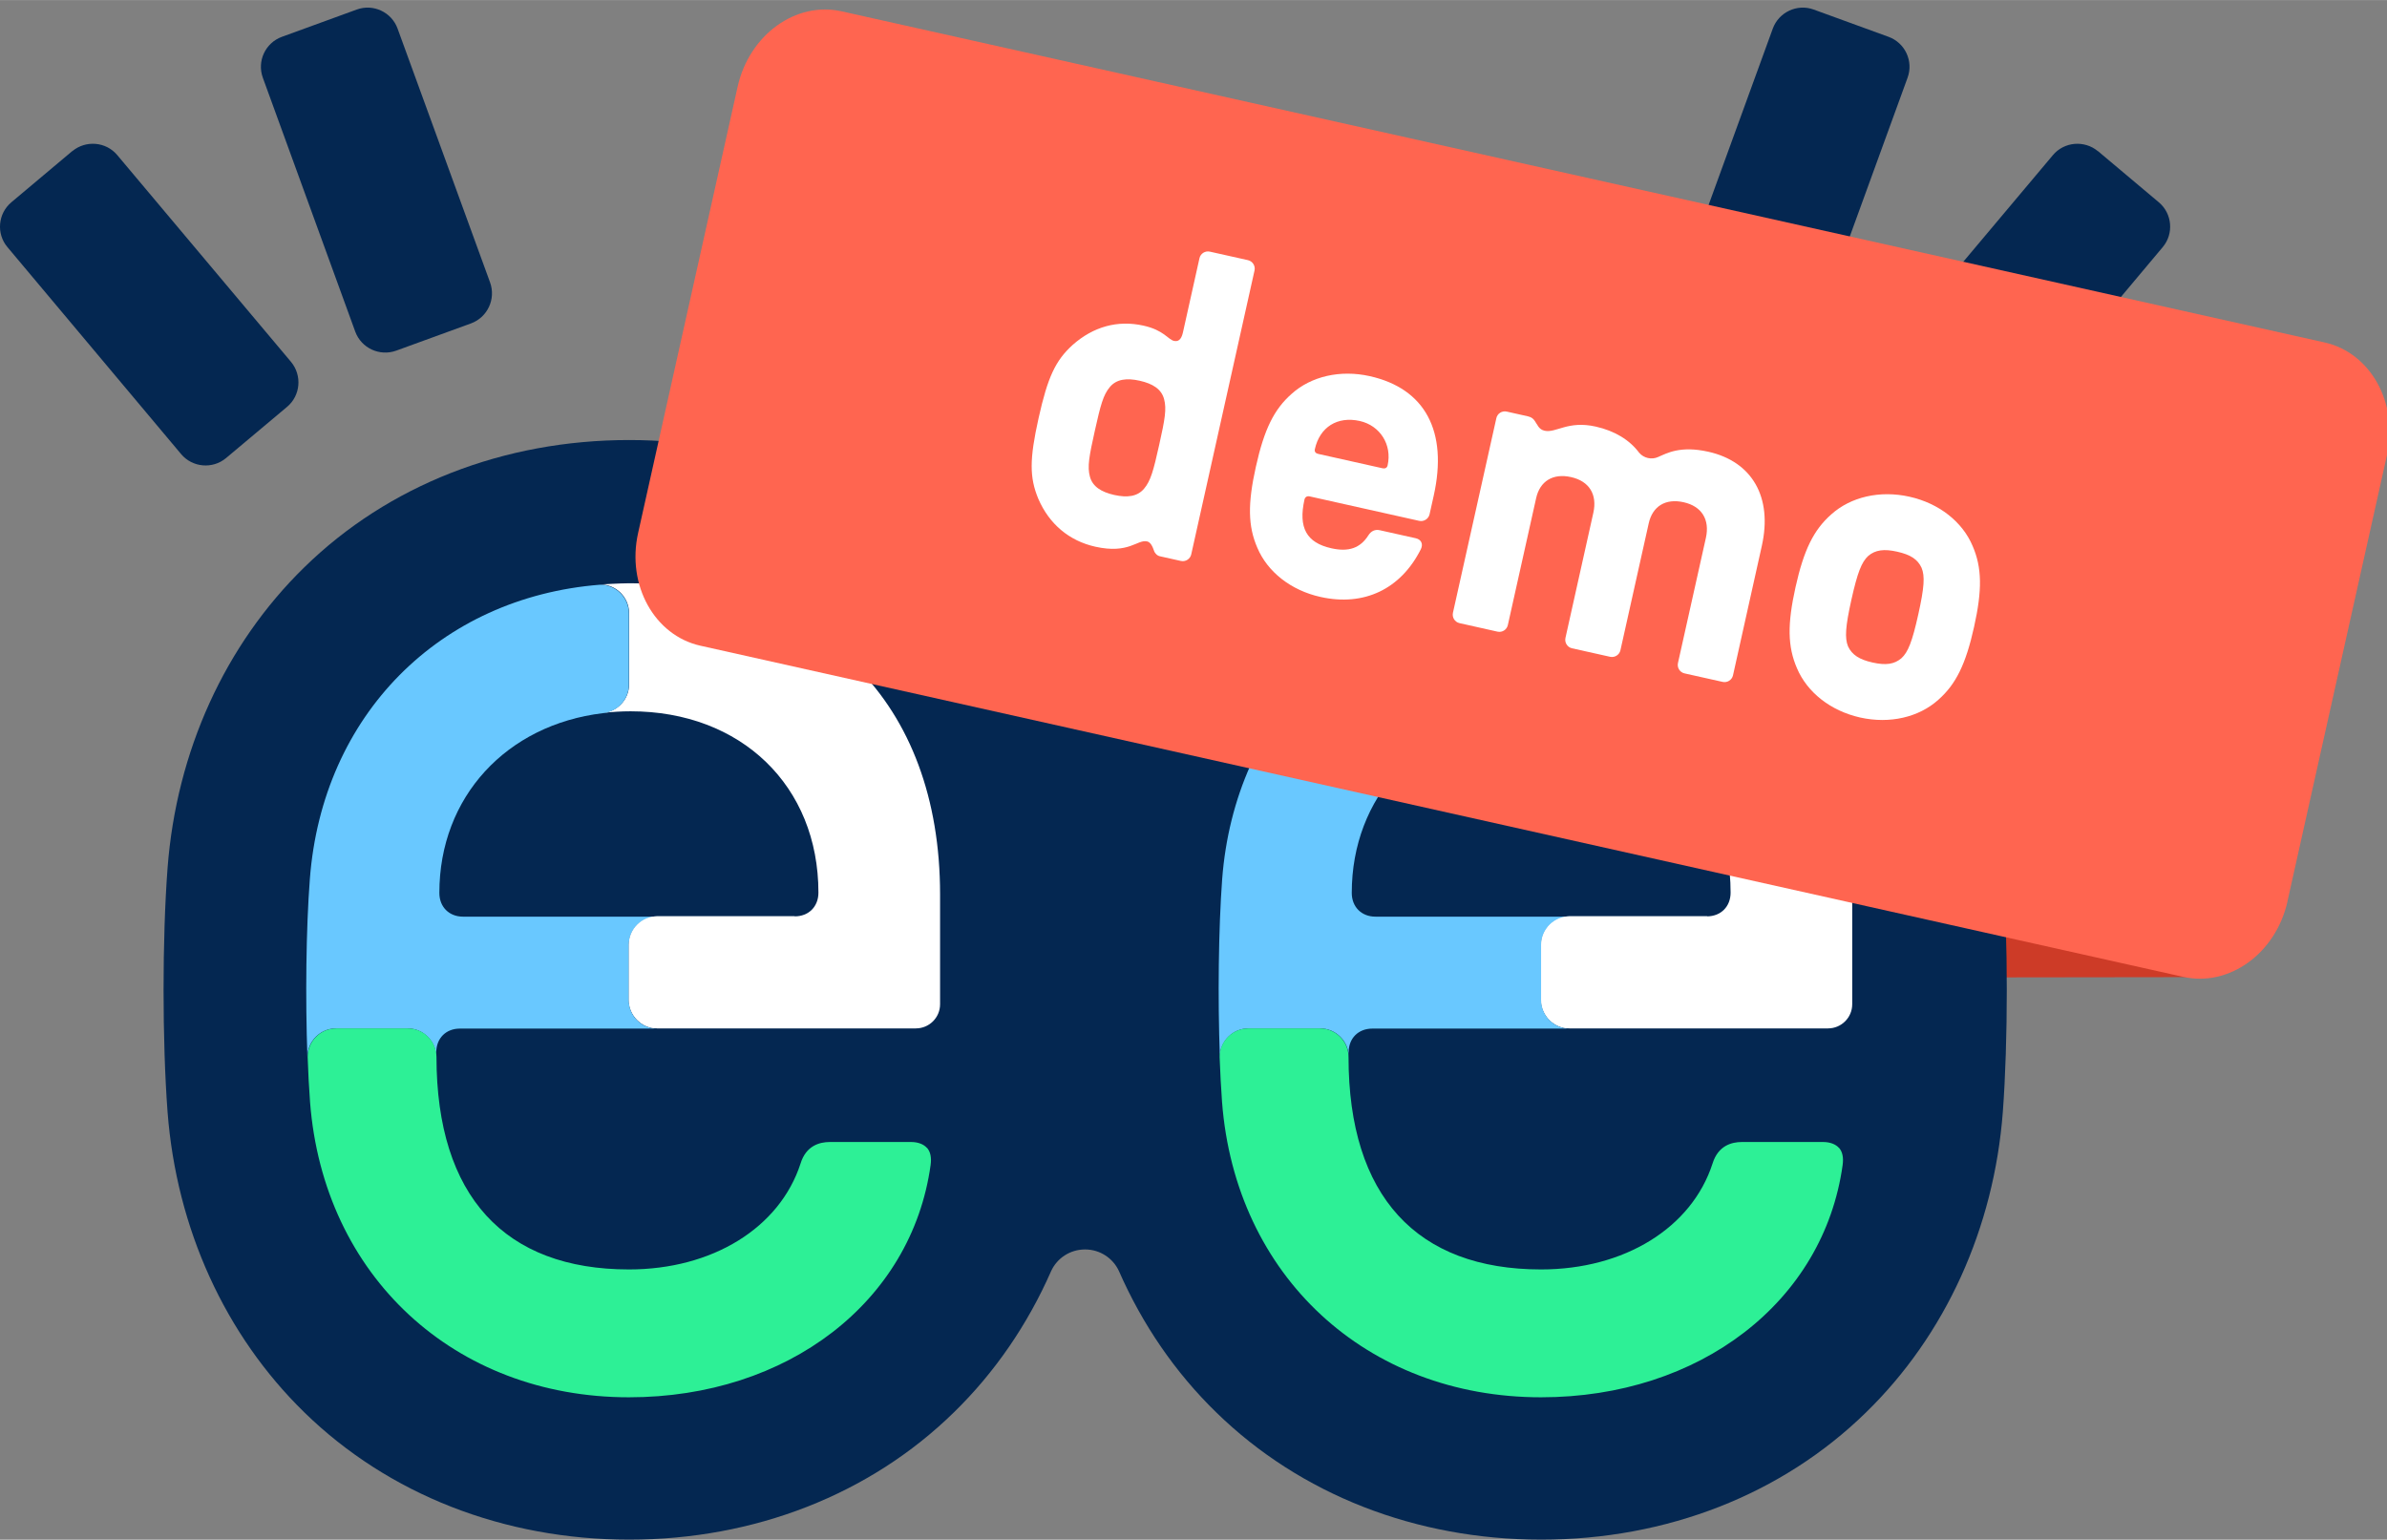 <svg xmlns="http://www.w3.org/2000/svg" width="81.17" viewBox="0 0 81.174 52.361" enable-background="new 0 0 81.174 52.361"><rect x="0" y="0" width="81.174" height="52.361" fill="#808080" stroke="none"/><path fill="#cd3b27" d="m74.66 33.23l-38.51.05-7.81-12.407 8.151-3.48z"/><g fill="#042751"><path d="m68.11 29.526c-.303-3.97-1.954-7.604-4.656-10.237-2.857-2.787-6.783-4.322-11.04-4.322-4.262 0-8.189 1.535-11.05 4.322-1.399 1.363-2.516 3-3.311 4.81 0 0 0 0-.003 0-.202.436-.644.735-1.151.735-.512 0-.951-.301-1.152-.735-.795-1.81-1.913-3.445-3.313-4.812-2.859-2.787-6.783-4.323-11.04-4.323-4.267 0-8.19 1.536-11.04 4.323-2.7 2.632-4.355 6.267-4.656 10.237-.181 2.398-.181 5.88 0 8.287.303 3.963 1.956 7.594 4.656 10.225 2.859 2.789 6.783 4.324 11.04 4.324 4.263 0 8.189-1.535 11.04-4.324 1.401-1.365 2.517-3 3.313-4.813.201-.436.642-.732 1.152-.732.509 0 .949.297 1.151.732.795 1.813 1.909 3.447 3.314 4.813 2.859 2.789 6.781 4.324 11.05 4.324 4.262 0 8.188-1.535 11.04-4.324 2.702-2.631 4.355-6.264 4.656-10.227.179-2.403.179-5.886 0-8.283"/><path d="m12.13.324l-2.544.927c-.561.204-.853.826-.648 1.391l3.143 8.635c.205.561.829.85 1.392.647l2.545-.927c.561-.207.851-.828.648-1.393l-3.146-8.634c-.203-.559-.828-.853-1.39-.646"/><path d="m2.461 5.134l-2.075 1.744c-.456.382-.518 1.07-.133 1.525l5.907 7.04c.383.456 1.069.516 1.526.135l2.078-1.744c.457-.384.515-1.068.133-1.528l-5.907-7.03c-.382-.46-1.071-.517-1.529-.138"/><path d="m61.679.324l2.545.927c.56.204.853.826.646 1.391l-3.143 8.635c-.203.561-.829.85-1.389.647l-2.547-.927c-.561-.207-.853-.828-.647-1.393l3.143-8.634c.205-.559.83-.853 1.392-.646"/><path d="m71.34 5.134l2.074 1.744c.457.382.517 1.07.133 1.525l-5.906 7.04c-.384.456-1.071.516-1.526.135l-2.076-1.744c-.456-.384-.518-1.068-.136-1.528l5.908-7.03c.383-.459 1.071-.517 1.529-.138"/></g><path fill="#fff" d="m21.392 19.835c-.3 0-.972.04-.972.04.534 0 .972.434.972.97v2.435c0 .504-.392.918-.885.963v.002c.306-.036.615-.056.938-.056 3.759 0 6.387 2.538 6.387 6.167 0 .476-.331.807-.805.807h-4.669c-.532 0-.968.437-.968.969v1.869c0 .538.436.972.968.972h8.788c.453 0 .823-.366.823-.821v-3.737c0-6.522-4.055-10.578-10.577-10.58"/><g fill="#69c8ff"><path d="m20.921 24.2c.023 0 .047 0 .069-.006-.021.005-.045.006-.069.006"/><path d="m21.382 34.01v-1.868c0-.533.436-.969.968-.969h-6.604c-.474 0-.805-.331-.805-.807 0-3.27 2.289-5.72 5.56-6.113h-0c.493-.046.884-.46.884-.965v-2.434c0-.532-.434-.968-.967-.969h-.004-.019c-5.436.433-9.435 4.429-9.858 10.01-.13 1.692-.155 4.059-.083 6.04.005-.525.439-.961.968-.961h2.442c.534 0 .972.44.972.973 0-.057 0-.107 0-.16 0-.479.331-.807.802-.807h6.713c-.534 0-.97-.434-.968-.971"/></g><path fill="#2df096" d="m31.524 39.04c-.113-.129-.306-.203-.541-.203h-2.764c-.352 0-.81.127-.995.732-.71 2.189-3 3.602-5.834 3.602-4.22 0-6.543-2.484-6.547-7.225 0-.533-.438-.972-.972-.972h-2.441c-.533 0-.968.439-.968.972.019.543.046 1.061.081 1.523.45 5.92 4.913 10.05 10.847 10.05 5.395 0 9.614-3.25 10.257-7.9.035-.254-.006-.449-.121-.582"/><g fill="#fff"><path d="m27.02 31.16h-4.667c-.534 0-.97.437-.97.969v1.869c0 .538.436.972.97.972h8.787"/><path d="m52.41 19.835c-.299 0-.971.04-.971.04.534 0 .971.434.971.97v2.435c0 .504-.392.918-.883.963v.002c.303-.036.614-.056.938-.056 3.76 0 6.387 2.538 6.387 6.167 0 .476-.332.807-.807.807h-4.665c-.533 0-.972.437-.972.969v1.869c0 .538.438.972.972.972h8.786c.451 0 .822-.366.822-.821v-3.737c0-6.522-4.056-10.578-10.578-10.58"/></g><g fill="#69c8ff"><path d="m51.948 24.2c.024 0 .046 0 .07-.006-.024.005-.046.006-.07.006"/><path d="m52.41 34.01v-1.868c0-.533.437-.969.97-.969h-6.605c-.475 0-.806-.331-.806-.807 0-3.27 2.287-5.72 5.562-6.113.493-.046.883-.46.883-.965v-2.434c0-.532-.433-.968-.966-.969h-.004-.018c-5.439.433-9.437 4.429-9.864 10.01-.125 1.692-.152 4.059-.079 6.04.006-.525.438-.961.972-.961h2.44c.534 0 .972.44.972.973 0-.057-.004-.107-.004-.16 0-.479.332-.807.806-.807h6.713c-.532 0-.971-.434-.971-.971"/></g><path fill="#2df096" d="m62.54 39.04c-.114-.129-.307-.203-.542-.203h-2.765c-.352 0-.807.127-.995.732-.708 2.189-3 3.602-5.832 3.602-4.221 0-6.546-2.484-6.547-7.225 0-.533-.438-.972-.972-.972h-2.44c-.534 0-.972.439-.972.972.021.543.048 1.061.082 1.523.45 5.92 4.912 10.05 10.849 10.05 5.395 0 9.613-3.25 10.256-7.9.034-.254-.005-.449-.121-.582"/><path fill="#fff" d="m58.05 31.16h-4.669c-.531 0-.97.437-.97.969v1.869c0 .538.438.972.97.972h8.788"/><path fill="#ff6550" d="m77.79 30.655c-.396 1.766-1.979 2.914-3.544 2.566l-50.43-11.263c-1.562-.35-2.509-2.062-2.117-3.829l3.385-15.18c.395-1.767 1.979-2.915 3.541-2.564l50.43 11.261c1.564.351 2.511 2.063 2.119 3.828l-3.386 15.181"/><g fill="#fff"><path d="m35.31 16.964c-.304-.732-.302-1.351.009-2.747.311-1.395.573-1.956 1.159-2.489.697-.615 1.52-.854 2.412-.654.69.154.832.472 1.032.518.13.028.245-.021.304-.28l.564-2.532c.035-.158.194-.259.354-.223l1.294.289c.159.036.259.194.224.352l-2.152 9.654c-.035.158-.194.259-.351.224l-.721-.161c-.07-.016-.122-.058-.178-.145-.073-.213-.138-.333-.253-.359-.332-.074-.611.437-1.761.18-.894-.201-1.567-.774-1.936-1.627m3.595-.345c.226-.267.318-.608.514-1.486.196-.877.258-1.226.167-1.563-.091-.338-.383-.523-.828-.623-.445-.099-.788-.055-1.014.212s-.316.608-.512 1.486c-.196.878-.259 1.226-.168 1.564.091.337.384.523.829.623.444.098.787.054 1.012-.213"/><path d="m42.758 18.628c-.319-.736-.332-1.493-.049-2.76.282-1.266.615-1.947 1.217-2.477.66-.593 1.648-.825 2.655-.6 1.884.421 2.663 1.877 2.175 4.065l-.141.632c-.035.158-.194.259-.354.224l-3.725-.832c-.087-.02-.157.024-.176.111-.211.95.066 1.465.916 1.654.59.132.983-.006 1.26-.443.093-.146.228-.207.387-.171l1.222.273c.187.042.259.194.174.371-.681 1.358-1.931 1.956-3.413 1.625-1.01-.224-1.803-.855-2.148-1.672m4.257-2.704c.086.019.153-.011.173-.097.158-.705-.257-1.356-.947-1.511-.764-.17-1.361.21-1.527.958-.02.086.028.143.113.161l2.188.489"/><path d="m49.41 20.838l1.476-6.618c.035-.159.192-.259.352-.224l.719.161c.13.029.191.088.236.158.092.126.133.287.333.332.389.087.789-.353 1.738-.141.647.145 1.153.454 1.478.889.156.186.428.247.647.145.3-.129.752-.391 1.703-.179 1.496.334 2.192 1.547 1.822 3.202l-.98 4.402c-.035.159-.194.259-.352.224l-1.296-.289c-.159-.035-.259-.194-.224-.352l.95-4.258c.137-.619-.139-1.073-.757-1.211-.62-.139-1.059.141-1.187.716l-.962 4.316c-.035.159-.194.259-.352.224l-1.296-.289c-.157-.036-.257-.193-.222-.352l.949-4.259c.137-.619-.139-1.073-.759-1.211-.618-.139-1.059.141-1.187.716l-.962 4.316c-.035.158-.192.259-.351.224l-1.294-.29c-.158-.036-.257-.193-.222-.352"/><path d="m61.11 22.727c-.319-.736-.332-1.493-.05-2.76.282-1.266.616-1.946 1.217-2.476.662-.593 1.648-.825 2.656-.6 1.01.225 1.803.855 2.148 1.673.32.736.332 1.494.05 2.759-.282 1.267-.616 1.947-1.217 2.477-.66.592-1.648.825-2.655.601-1.01-.227-1.802-.857-2.149-1.674m3.549-.34c.228-.206.37-.568.575-1.489.205-.92.23-1.307.112-1.59-.133-.286-.37-.444-.83-.547-.445-.1-.741-.061-.982.143-.226.207-.368.567-.573 1.487-.205.921-.23 1.308-.115 1.591.134.286.383.448.831.548.46.103.74.059.982-.143"/></g></svg>